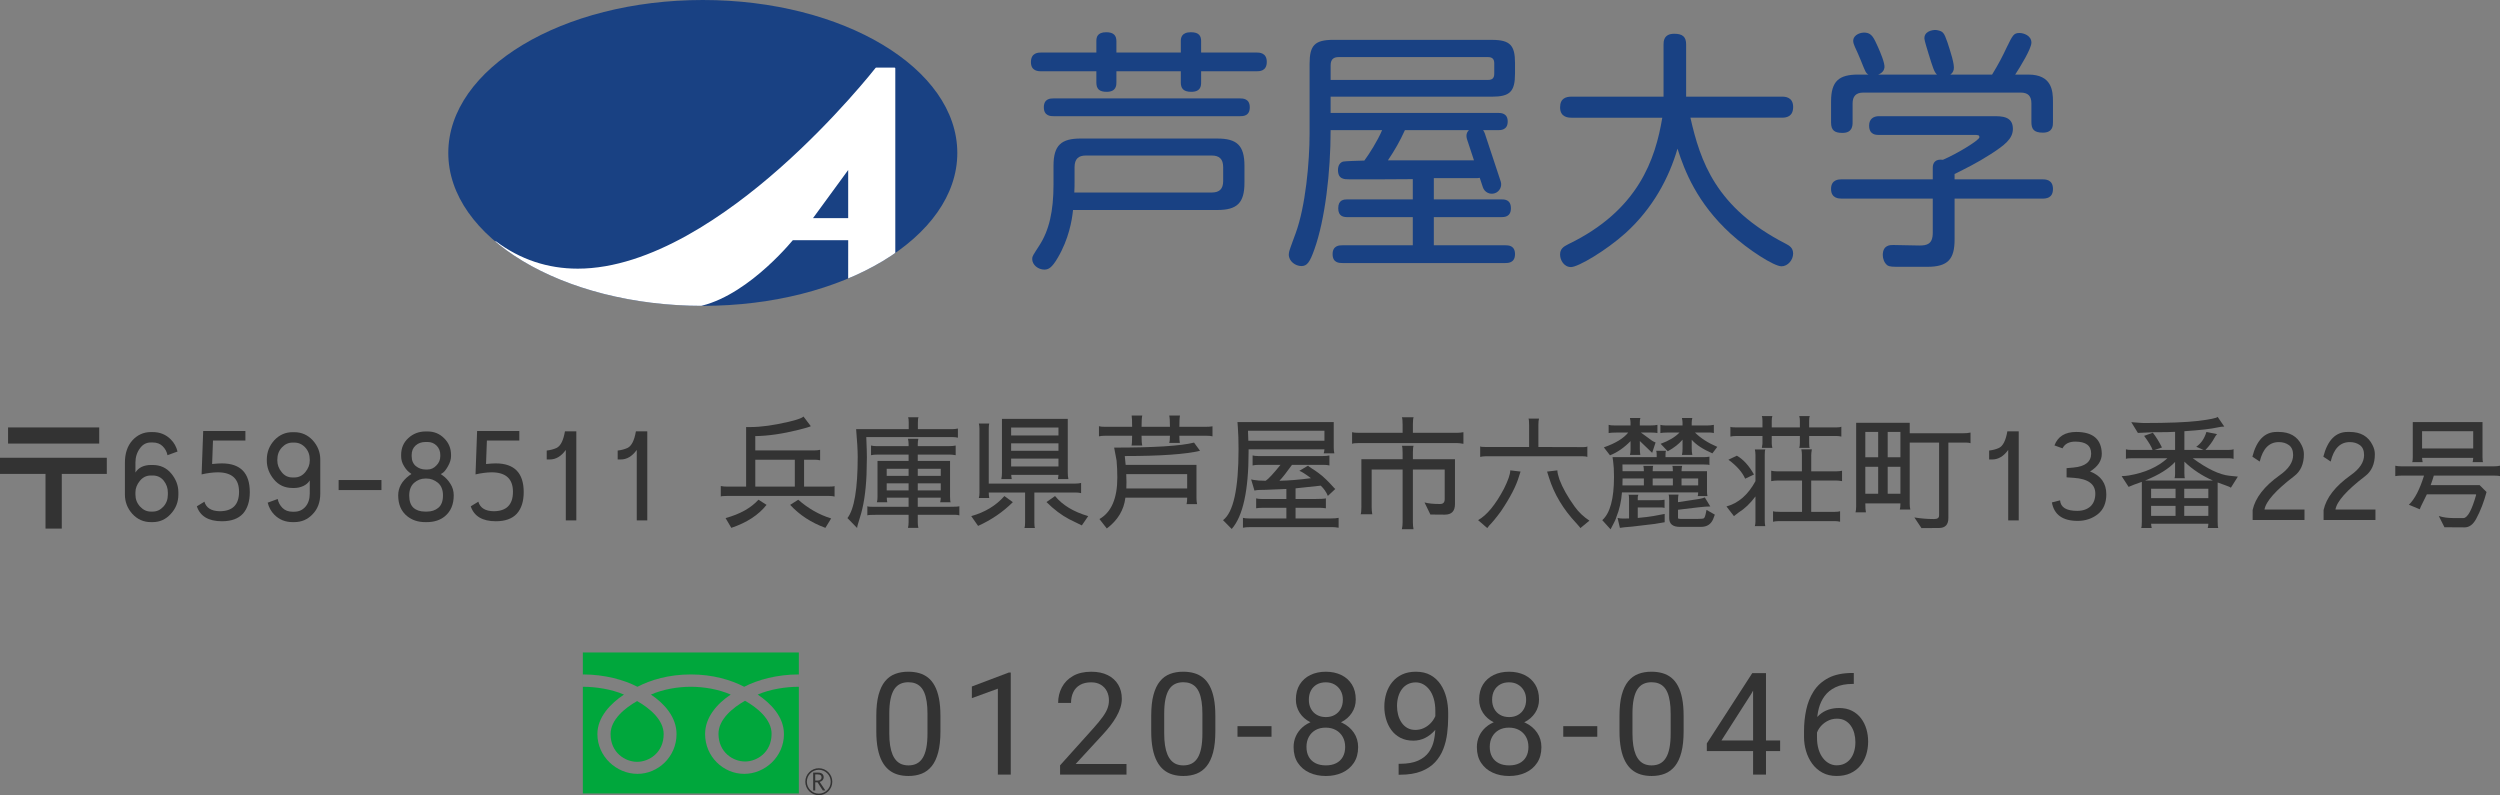 <?xml version="1.0" encoding="UTF-8"?>
<svg id="_レイヤー_2" data-name="レイヤー 2" xmlns="http://www.w3.org/2000/svg" xmlns:xlink="http://www.w3.org/1999/xlink" viewBox="0 0 245.215 78">
  <rect x="0" y="0" width="245.215" height="78" fill="#808080" stroke="none"/>
  <defs>
    <style>
      .cls-1 {
        fill: none;
      }

      .cls-2 {
        fill: #00a73c;
      }

      .cls-3 {
        fill: #194183;
      }

      .cls-4 {
        fill: #fff;
      }

      .cls-5 {
        fill: #333;
      }

      .cls-6 {
        clip-path: url(#clippath);
      }
    </style>
    <clipPath id="clippath">
      <path class="cls-1" d="M43.971,15.001c0,8.284,11.176,14.999,24.964,14.999s24.964-6.715,24.964-14.999S82.72,0,68.935,0s-24.964,6.716-24.964,15.001"/>
    </clipPath>
  </defs>
  <g id="txt">
    <g>
      <g>
        <path class="cls-3" d="M119.403,13.588h-13.406c-1.892,0-2.662.647-2.662,2.662v1.836c0,2.611-.422,4.502-1.393,5.995-.621.97-.697,1.045-.697,1.318,0,.597.597,1.045,1.194,1.045.423,0,.747-.199,1.318-1.169,1.07-1.815,1.393-3.656,1.492-4.677h14.153c1.916,0,2.662-.671,2.662-2.66v-1.687c0-2.015-.771-2.662-2.662-2.662M119.976,17.763c0,.771-.374,1.12-1.121,1.12h-13.481c.025-.523.025-.573.025-.946v-1.538c0-.82.397-1.144,1.095-1.144h12.361c.723,0,1.121.324,1.121,1.144v1.364Z"/>
        <path class="cls-3" d="M123.236,5.152h-5.423v-1.12c0-.472-.175-.871-.996-.871-.945,0-.995.573-.995.871v1.12h-6.318v-1.12c0-.547-.274-.871-.995-.871-.921,0-.971.548-.971.871v1.12h-5.398c-.273,0-1.02,0-1.02.944,0,.896.747.896,1.02.896h5.398v1.095c0,.648.299.92,1.02.92.946,0,.946-.671.946-.92v-1.095h6.318v1.095c0,.522.199.92,1.02.92.945,0,.971-.597.971-.92v-1.095h5.423c.297,0,1.018,0,1.018-.92,0-.92-.746-.92-1.018-.92"/>
        <path class="cls-3" d="M121.641,9.654h-18.309c-.274,0-.946,0-.946.871,0,.87.697.87.946.87h18.309c.273,0,.945,0,.945-.87,0-.871-.696-.871-.945-.871"/>
        <path class="cls-3" d="M175.883,10.5c0-.996-.796-1.02-1.095-1.02h-9.402v-5.124c0-.747-.348-1.045-1.169-1.045-1.046,0-1.046.771-1.046,1.045v5.124h-9.029c-.522,0-1.119.15-1.119,1.045,0,.995.821,1.02,1.119,1.02h8.905c-.672,4.03-2.313,9.079-9.228,12.411-.497.25-.797.473-.797,1.02,0,.522.373,1.22,1.07,1.22.696,0,3.407-1.592,5.348-3.333,2.661-2.413,4.253-5.373,5.099-8.283.696,2.188,1.915,5.323,5.199,8.332,1.764,1.617,4.277,3.209,4.999,3.209.623,0,1.143-.623,1.143-1.244,0-.548-.323-.771-.771-.995-6.815-3.507-8.333-8.059-9.302-12.337h8.979c.498,0,1.095-.15,1.095-1.044"/>
        <path class="cls-3" d="M146.34,3.908h-15.551c-1.84,0-2.337.547-2.337,2.338v6.84c0,2.835-.399,7.164-1.369,9.801-.099.274-.547,1.468-.621,1.741-.025.099-.05.249-.05.348,0,.648.645,1.121,1.243,1.121.548,0,.821-.373,1.269-1.642,1.043-2.909,1.591-7.561,1.591-11.69h5.05c-.423,1.02-1.294,2.387-1.741,2.984-.697.025-1.865.05-2.089.101-.25.073-.499.322-.499.82,0,.92.623.92,1.144.92.822,0,5.099.006,6.195-.019v1.985h-6.394c-.348,0-.92.025-.92.872,0,.82.547.869.92.869h6.394v2.762h-6.896c-.274,0-.97,0-.97.87,0,.871.672.871.97.871h15.977c.249,0,.945,0,.945-.871,0-.87-.671-.87-.945-.87h-7.019v-2.762h6.617c.273,0,.945,0,.945-.869,0-.872-.647-.872-.945-.872h-6.617v-2.082h4.159c.087,0,.213-.003.346-.031l.307.928c.16.483.68.745,1.163.586.482-.159.746-.68.585-1.163l-1.545-4.669c-.048-.145-.109-.262-.18-.358h1.467c.249,0,.945,0,.945-.846,0-.82-.646-.846-.945-.846h-16.425v-1.592h15.824c1.766,0,2.263-.498,2.263-2.263v-1.046c0-1.716-.472-2.263-2.263-2.263M137.804,12.763h6.283c-.239.216-.316.531-.181.935l.671,2.031h-8.423l-.016-.007c.672-.995,1.169-1.866,1.666-2.96M146.564,7.242c0,.398-.174.597-.597.597h-15.45v-1.442c0-.672.398-.797.797-.797h14.654c.423,0,.597.223.597.597v1.046Z"/>
        <path class="cls-3" d="M198.955,7.316h-1.294c.473-.721,1.592-2.537,1.592-3.134,0-.697-.771-.946-1.169-.946-.572,0-.671.224-1.244,1.393-.423.895-.772,1.593-1.443,2.686h-4.096c.156-.107.285-.264.335-.511.099-.488-.339-1.784-.619-2.651-.339-.958-.416-1.076-1.026-1.198-.268-.055-1.098.031-1.221.639-.047.22-.002.381.41,1.733.376,1.206.532,1.744.807,1.988h-5.765c.416-.149.585-.434.617-.69.053-.419-.39-1.455-.623-1.985-.428-.958-.628-1.358-1.195-1.433-.518-.067-1.179.2-1.244.718-.033.247.104.539.163.674.079.16.51,1.117.582,1.327.44,1.097.489,1.255.746,1.389h-1.006c-1.865,0-2.66.622-2.66,2.637v2.065c0,.771.348,1.02,1.118,1.02.969,0,.994-.697.994-1.044v-1.841c0-.697.324-1.069,1.046-1.069h15.448c.723,0,1.045.348,1.045,1.069v1.841c0,.671.249,1.019,1.119,1.019.995,0,.995-.696.995-1.019v-2.04c0-1.02-.099-2.637-2.412-2.637"/>
        <path class="cls-3" d="M200.321,17.589h-8.604v-.522c1.043-.522,2.136-1.045,3.53-1.939,1.343-.872,2.189-1.492,2.189-2.489,0-1.244-1.095-1.244-1.941-1.244h-11.19c-.596,0-.971.323-.971.921,0,.919.698.919.946.919h9.377c.323,0,.496,0,.496.225,0,.299-2.289,1.667-3.582,2.214-.721-.099-.995.274-.995.771v1.144h-8.932c-.298,0-1.044.025-1.044.945,0,.946.796.946,1.044.946h8.932v3.357c0,1.12-.573,1.244-1.32,1.244-.076,0-2.513-.05-2.562-.05-.299,0-1.02,0-1.02.995,0,.348.15.771.447.995.225.15.523.15,1.369.15h2.54c2.039,0,2.687-.747,2.687-2.686v-4.005h8.604c.349,0,1.046-.025,1.046-.946,0-.945-.771-.945-1.046-.945"/>
        <path class="cls-3" d="M93.899,15c0,8.285-11.178,15-24.964,15s-24.964-6.715-24.964-15S55.146,0,68.934,0s24.964,6.716,24.964,15"/>
        <g class="cls-6">
          <path class="cls-4" d="M89.462,29.415c.012-.01.02-.025.021-.041.006-.06-.053-.073-.074-.079-.479-.102-1.593-.461-1.593-1.595V6.698c0-.037-.029-.066-.065-.066h-1.814c-.021,0-.04.01-.053.025-.039.05-3.902,4.984-9.412,9.852-5.081,4.491-12.642,9.843-19.806,9.843-2.943,0-5.639-.899-8.01-2.676-.024-.018-.057-.017-.082.001-.023.019-.031.051-.018.079.029.066.731,1.642,3.373,3.238,2.427,1.467,7.024,3.218,15.139,3.218,4.85,0,9.698-5.461,10.698-6.652h5.431c-.002.638-.003,2.255-.003,3.695,0,1.763-2.669,2.022-2.695,2.024-.035.003-.062.033-.062.067v.534c0,.037.03.067.067.067h8.912c.018,0,.036-.008.048-.022.013-.014.019-.033.017-.051-.02-.179-.03-.397-.02-.458M83.195,16.675v4.723h-3.452l3.452-4.723Z"/>
        </g>
      </g>
      <g>
        <g>
          <path class="cls-5" d="M10.476,44.9v1.584h-4.416v5.364h-1.596v-5.364H0v-1.584h10.476ZM9.731,43.508H.792v-1.584h8.94v1.584Z"/>
          <path class="cls-5" d="M14.977,42.38c.703,0,1.296.24,1.775.72.328.328.548.724.66,1.188l-.984.36c-.064-.336-.22-.628-.468-.876s-.576-.372-.983-.372h-.181c-.448,0-.808.196-1.08.588-.288.392-.432.856-.432,1.392v.972c.136-.232.336-.416.6-.552.273-.128.576-.192.912-.192h.181c.752,0,1.359.28,1.823.84s.696,1.176.696,1.848v.216c0,.728-.248,1.36-.744,1.896-.488.536-1.08.804-1.775.804h-.181c-.712,0-1.315-.268-1.812-.804-.488-.544-.732-1.176-.732-1.896v-3.132c0-.912.244-1.64.732-2.184.496-.544,1.1-.816,1.812-.816h.181ZM14.977,50.18c.399,0,.748-.16,1.044-.48.296-.32.443-.716.443-1.188v-.216c0-.424-.136-.808-.407-1.152-.273-.336-.633-.504-1.08-.504h-.181c-.432,0-.792.176-1.08.528s-.432.728-.432,1.128v.216c0,.456.152.848.456,1.176s.656.492,1.056.492h.181Z"/>
          <path class="cls-5" d="M21.539,50.144c1.272,0,1.908-.636,1.908-1.908s-.7-1.908-2.1-1.908c-.488.008-1.013.076-1.572.204l.156-4.26h4.14v.936h-3.18l-.084,2.304c.399-.04.716-.06.947-.06,1.832,0,2.748.94,2.748,2.82,0,.904-.224,1.608-.672,2.112-.456.496-1.144.744-2.063.744-1.312,0-2.133-.488-2.46-1.464l.743-.456c.177.608.673.92,1.488.936Z"/>
          <path class="cls-5" d="M28.691,51.212c-.704,0-1.296-.24-1.776-.72-.32-.32-.54-.716-.66-1.188l.984-.36c.064.336.22.628.468.876s.576.372.984.372h.18c.44,0,.804-.164,1.092-.492.28-.328.42-.756.42-1.284v-1.296c-.136.232-.348.416-.636.552-.288.128-.58.192-.876.192h-.18c-.752,0-1.36-.28-1.824-.84s-.696-1.176-.696-1.848v-.096c0-.728.248-1.364.744-1.908.496-.52,1.088-.78,1.776-.78h.18c.704,0,1.304.264,1.8.792.496.544.744,1.176.744,1.896v3.336c0,.832-.248,1.504-.744,2.016-.488.52-1.088.78-1.8.78h-.18ZM28.691,43.412c-.4,0-.748.16-1.044.48-.296.32-.444.716-.444,1.188v.096c0,.408.14.784.42,1.128.273.352.628.528,1.068.528h.18c.432,0,.792-.176,1.08-.528s.432-.728.432-1.128v-.096c0-.472-.147-.868-.443-1.188-.296-.32-.652-.48-1.068-.48h-.18Z"/>
          <path class="cls-5" d="M37.415,48.068h-4.2v-.984h4.2v.984Z"/>
          <path class="cls-5" d="M41.698,51.212c-.688,0-1.272-.192-1.752-.576-.592-.472-.888-1.156-.888-2.052,0-.752.359-1.4,1.08-1.944.064-.048.136-.096.216-.144l-.048-.048c-.265-.168-.488-.408-.672-.72-.192-.304-.288-.632-.288-.984v-.12c0-.672.235-1.224.708-1.656.472-.432,1.036-.648,1.691-.648h.192c.647,0,1.191.224,1.632.672.448.44.672.984.672,1.632v.12c0,.312-.103.648-.311,1.008-.208.368-.408.6-.601.696l-.096.048.192.144c.288.2.54.472.756.816.216.336.324.712.324,1.128,0,.888-.288,1.572-.864,2.052-.464.384-1.057.576-1.776.576h-.168ZM41.698,46.94c-.392,0-.752.14-1.08.42-.319.288-.479.704-.479,1.248s.14.944.42,1.2c.279.248.66.372,1.14.372h.168c.456,0,.832-.124,1.128-.372.305-.256.456-.66.456-1.212,0-.552-.168-.968-.504-1.248-.344-.272-.704-.408-1.08-.408h-.168ZM41.746,43.352c-.399,0-.728.116-.983.348-.257.232-.384.54-.384.924v.12c0,.416.136.74.407.972.28.224.601.336.96.336h.192c.336,0,.628-.136.876-.408.248-.248.372-.548.372-.9v-.12c0-.368-.12-.672-.36-.912-.24-.24-.536-.36-.888-.36h-.192Z"/>
          <path class="cls-5" d="M48.406,50.144c1.272,0,1.908-.636,1.908-1.908s-.7-1.908-2.1-1.908c-.488.008-1.013.076-1.572.204l.156-4.26h4.14v.936h-3.18l-.084,2.304c.399-.04.716-.06.947-.06,1.832,0,2.748.94,2.748,2.82,0,.904-.224,1.608-.672,2.112-.456.496-1.144.744-2.063.744-1.312,0-2.133-.488-2.46-1.464l.743-.456c.177.608.673.92,1.488.936Z"/>
          <path class="cls-5" d="M55.497,44.132c-.448.624-.972.936-1.571.936h-.301v-.876c.352-.04.673-.124.96-.252.4-.192.677-.736.828-1.632h1.116v8.736h-1.032v-6.912Z"/>
          <path class="cls-5" d="M62.457,44.132c-.448.624-.972.936-1.571.936h-.301v-.876c.352-.04.673-.124.96-.252.4-.192.677-.736.828-1.632h1.116v8.736h-1.032v-6.912Z"/>
          <path class="cls-5" d="M81.236,47.732c.376,0,.584-.02.624-.06v1.032c-.128-.04-.324-.06-.588-.06h-9.889c-.416,0-.644.02-.684.06v-1.032c.176.04.408.06.696.06h1.788v-5.844h.443c1.024,0,2.269-.172,3.732-.516.816-.192,1.3-.364,1.452-.516l.72.948c-.112.065-.516.184-1.212.36-1.576.392-2.988.596-4.236.612v1.404h5.784c.2,0,.392-.019.576-.06v1.032c-.16-.04-.348-.06-.565-.06h-1.008v2.64h2.364ZM71.168,50.816c1.408-.384,2.484-.984,3.228-1.8l.792.504c-.784.992-1.937,1.744-3.456,2.256l-.565-.96ZM77.96,45.092h-3.876v2.64h3.876v-2.64ZM80.96,51.776c-1.392-.512-2.544-1.264-3.456-2.256l.792-.504c.984.864,2.061,1.476,3.228,1.836l-.565.924Z"/>
          <path class="cls-5" d="M83.121,50.816c.672-.864,1.008-2.872,1.008-6.024,0-.608-.053-1.508-.156-2.7h5.16v-.672c0-.24-.021-.404-.06-.492h1.02c-.04.08-.06.244-.06.492v.672h3.385c.191,0,.372-.02.54-.06v.9c-.152-.04-.332-.06-.54-.06h-8.448c.04.968.06,1.628.06,1.98s-.012.924-.036,1.716c-.071,1.696-.292,3.108-.659,4.236-.177.552-.265.88-.265.984l-.947-.972ZM92.948,49.712c.729,0,1.112-.02,1.152-.06v.9c-.12-.04-.269-.06-.444-.06h-3.636v.756c0,.192.019.368.06.528h-1.02c.04-.168.06-.352.06-.552v-.732h-2.916c-.713,0-1.089.02-1.129.06v-.9c.04.04.225.06.553.06h3.492v-.9h-2.137c0,.184.017.336.048.456h-1.02c.04-.136.06-.304.06-.504v-3.552h3.049v-.624h-3.013c-.272,0-.496.02-.672.06v-.948c.16.04.348.06.565.06h3.12v-.192c0-.184-.021-.36-.06-.528h1.02c-.041.152-.06.328-.06.528v.192h3.024c.288,0,.519-.02.695-.06v.948c-.231-.04-.428-.06-.588-.06h-3.132v.624h3.168v3.528c0,.272.021.448.06.528h-1.032c.04-.16.06-.311.06-.456h-2.256v.9h2.928ZM86.973,46.676h2.148v-.696h-2.148v.696ZM86.973,47.408v.696h2.148v-.696h-2.148ZM90.02,45.98v.696h2.256v-.696h-2.256ZM90.02,47.408v.696h2.256v-.696h-2.256Z"/>
          <path class="cls-5" d="M95.265,50.624c1.345-.376,2.429-1.032,3.252-1.968l.828.6c-.976.968-2.111,1.744-3.408,2.328l-.672-.96ZM96.981,47.432h8.508c.199,0,.384-.019.552-.06v.996c-.168-.04-.352-.06-.552-.06h-4.032v2.952c0,.272.019.448.06.528h-1.031c.04-.104.06-.28.06-.528v-2.952h-3.563c0,.168.016.348.048.54h-1.02c.04-.144.06-.32.06-.528v-6.252c0-.192-.021-.368-.06-.528h1.02c-.032.128-.048.292-.048.492v5.4ZM99.189,46.58c.008.144.023.28.048.408h-1.02c.04-.168.06-.376.06-.624v-5.28h6.456v5.28c0,.224.019.432.06.624h-1.02l.048-.408h-4.632ZM99.177,42.716h4.644v-.78h-4.644v.78ZM99.177,43.484v.732h4.644v-.732h-4.644ZM103.821,45.752v-.768h-4.644v.768h4.644ZM104.865,50.924c-.769-.408-1.509-.968-2.221-1.68l.841-.588c.728.888,1.812,1.544,3.252,1.968l-.624.912-1.248-.612Z"/>
          <path class="cls-5" d="M118.269,41.864c.272,0,.492-.016.66-.048v.984c-.12-.04-.336-.06-.648-.06h-2.603c0,.296.016.532.048.708h-1.044c.048-.12.071-.356.071-.708h-2.783c0,.464.023.784.071.96h-1.056c.04-.104.06-.424.06-.96h-2.64c-.24,0-.444.02-.612.06v-.996c.12.04.309.06.565.06h2.688c0-.56-.016-.928-.048-1.104h1.044c-.048.152-.071.52-.071,1.104h2.783c0-.56-.023-.928-.071-1.104h1.056c-.04.168-.06.536-.06,1.104h2.592ZM116.385,49.448c.039-.152.06-.364.06-.636h-6.06c-.144,1.216-.753,2.224-1.824,3.024l-.72-.924c1.167-.672,1.752-2.024,1.752-4.056,0-.584-.024-1.144-.072-1.68l-.24-1.272c3.937,0,6.548-.164,7.836-.492l.588.804c-1.44.344-3.899.516-7.38.516l.084.864h6.948v3.264c0,.216.019.412.06.588h-1.031ZM116.444,47.912v-1.404h-5.976c.016.272.023.524.023.756,0,.24-.004.456-.012.648h5.964Z"/>
          <path class="cls-5" d="M122.469,44.072v.24c0,3.8-.552,6.324-1.656,7.572l-.852-.864c1.016-.752,1.523-3.072,1.523-6.96,0-.84-.023-1.572-.071-2.196l-.036-.468h9.443v2.52c0,.2.021.384.06.552h-1.044c.04-.128.064-.26.072-.396h-7.44ZM127.077,47.9v1.044h1.907c.536,0,.893-.02,1.068-.06v.972c-.224-.032-.416-.048-.576-.048h-2.399v1.044h3.491c.312,0,.557-.02.732-.06v.972c-.225-.04-.416-.06-.576-.06h-8.136c-.273,0-.496.02-.672.06v-.972c.144.04.336.06.576.06h3.684v-1.044h-2.353c-.239,0-.443.016-.611.048v-.972c.144.04.336.06.576.06h2.388v-.984l-2.016.084c-.192.008-.389.012-.589.012-.191,0-.367.02-.527.06l-.324-1.092.228.048c.312.056.712.084,1.2.084.256-.16.74-.68,1.452-1.56h-2.136c-.248,0-.448.02-.601.06v-.984c.152.04.341.06.565.06h6.311c.257,0,.477-.02.66-.06v.984c-.136-.04-.328-.06-.576-.06h-3.096c-.544.76-.956,1.28-1.235,1.56.903-.016,1.935-.1,3.096-.252-.576-.432-.956-.672-1.141-.72l.864-.516c.008.04.124.132.349.276.224.136.447.288.672.456.224.16.464.364.72.612.256.248.468.468.636.66s.265.288.288.288l-.731.684c-.152-.376-.385-.712-.696-1.008l-2.472.264ZM122.409,42.248c.016.328.027.656.035.984h7.465v-.984h-7.5Z"/>
          <path class="cls-5" d="M138.657,40.928c-.048.096-.072.34-.072.732v.792h4.32c.224,0,.435-.019.636-.06v1.14c-.264-.048-.476-.072-.636-.072h-9.648c-.328,0-.54.024-.636.072v-1.14c.12.041.332.06.636.06h4.32v-.804c0-.376-.024-.616-.072-.72h1.152ZM140.301,50.468l-.576-1.188c.36.104.868.156,1.524.156.304,0,.456-.156.456-.468v-2.916h-3.12v5.184c0,.248.019.472.06.672h-1.141c.048-.208.072-.428.072-.66v-5.196h-3.036v3.672c0,.256.019.496.06.72h-1.14c.048-.096.072-.34.072-.732v-4.668h4.044v-.648c0-.352-.024-.576-.072-.672h1.152c-.048.096-.072.32-.072.672v.648h4.128v4.404c0,.688-.332,1.032-.996,1.032h-.012l-1.404-.012Z"/>
          <path class="cls-5" d="M149.144,46.256c-.024.056-.072.204-.144.444-.272.944-.863,2.092-1.775,3.444-.456.624-.845,1.096-1.164,1.415l-.18.24-.9-.78c.856-.48,1.7-1.504,2.532-3.072.416-.832.624-1.436.624-1.812l1.008.12ZM150.897,43.844c2.752.008,4.228.012,4.428.012s.324-.024.372-.072v1.032c-.096-.04-.24-.06-.432-.06h-9.576c-.16,0-.328.02-.504.06v-1.032c.04.04.216.06.528.06h4.271v-2.184c0-.32-.019-.52-.06-.6h1.031c-.04.152-.06.352-.06.6v2.184ZM152.757,46.136c0,.2.067.5.203.9.312.824.812,1.712,1.5,2.664.385.536.864.992,1.44,1.368l-.888.732c0-.032-.141-.2-.42-.504-1.265-1.352-2.148-2.828-2.652-4.428l-.192-.612,1.009-.12Z"/>
          <path class="cls-5" d="M159.152,46.22h2.089c0-.224-.017-.4-.049-.528h.973c-.04.04-.06.216-.06.528h1.98c0-.312-.021-.488-.06-.528h.973c-.04.144-.06.32-.06.528h2.496v2.04c0,.136.016.268.048.396h-.96c.032-.096.048-.216.048-.36h-7.476c-.065.88-.252,1.7-.565,2.46v.024c-.048.144-.119.308-.216.492l-.336.648-.815-.9c.768-.68,1.151-2.1,1.151-4.26,0-.608-.028-1.108-.084-1.5l-.06-.42h4.332v-.228c0-.184-.017-.316-.048-.396h.96c-.032.056-.048.184-.048.384v.24h3.768c.2,0,.38-.016.54-.048v.828c-.04-.04-.225-.06-.552-.06h-7.981l.012.66ZM162.057,44.42l-1.212-1.164v.768c0,.216.016.416.048.6h-1.02c.04-.144.06-.312.06-.504v-.852c-.632.648-1.304,1.112-2.016,1.392l-.601-.78c1.145-.4,1.94-.884,2.389-1.452h-1.128c-.352,0-.616.016-.792.048v-.804c.119.04.311.06.575.06h1.572v-.288c0-.112-.019-.26-.06-.444h1.031c-.04.08-.06.228-.06.444v.288h1.068c.272,0,.491-.02.66-.06v.804c-.152-.032-.352-.048-.601-.048h-1.02l1.067.78c.104.072.229.136.372.192l-.336,1.02ZM160.641,49.772v1.032c.689-.064,1.208-.128,1.56-.192l1.08-.204v.816l-.996.168c-.217.032-.96.12-2.232.264-.552.04-.94.08-1.164.12l-.228-.972h.012c.16.04.34.06.54.06s.392-.004.576-.012v-1.932c0-.224-.021-.356-.06-.396h.973c-.04.112-.06.196-.06.252v.288h2.004c.232,0,.44-.016.624-.048v.804c-.088-.032-.212-.048-.372-.048h-2.256ZM159.152,46.928c0,.08-.004.308-.012.684h2.101v-.684h-2.089ZM162.105,46.928v.684h1.98v-.684h-1.98ZM162.86,41.672c.144.04.312.06.505.06h1.668v-.288c0-.12-.021-.268-.06-.444h1.02c-.04.168-.06.316-.06.444v.288h1.536c.208,0,.42-.02.636-.06v.804c-.144-.032-.264-.048-.359-.048h-1.488c.552.552,1.28,1.02,2.184,1.404l-.479.636c-.912-.392-1.588-.836-2.028-1.332v.864c0,.232.021.44.06.624h-1.02c.04-.168.06-.376.06-.624v-.876c-.336.408-.82.788-1.452,1.14l-.696-.732c.808-.296,1.424-.664,1.848-1.104h-1.235c-.265,0-.477.016-.637.048v-.804ZM164.769,51.68c-.695,0-1.044-.288-1.044-.864v-1.764c0-.28-.019-.46-.06-.54h.972c-.032.144-.048.316-.048.516v.228l2.052-.312c.24-.04.433-.092.576-.156l.54.888c-.296,0-.68.028-1.152.084l-2.016.24v.852c.096.032.196.048.3.048h1.572c.399,0,.624-.024.672-.072.048-.048.084-.112.108-.192.031-.072.079-.28.144-.624l.816.468-.168.444c-.217.504-.612.756-1.188.756h-2.076ZM164.936,47.612h1.632v-.684h-1.632v.684Z"/>
          <path class="cls-5" d="M173.157,44.084c-.04.08-.06.244-.06.492v6.504c0,.184.017.36.049.528h-1.02c.04-.144.06-.296.06-.456v-2.46c-.513.688-1.06,1.212-1.645,1.572-.088.056-.244.176-.468.36l-.732-.948c1.177-.32,2.124-1.148,2.845-2.484v-2.58c0-.184-.021-.36-.06-.528h1.032ZM170.361,44.696c.632.36,1.191.976,1.68,1.848l-.864.408c-.288-.648-.836-1.268-1.644-1.86l.828-.396ZM177.513,40.808c-.04.08-.06.232-.06.456v.66h2.64c.248,0,.42-.024.517-.072v.972c-.16-.04-.32-.06-.48-.06h-2.676v.684c0,.28.019.44.06.48h-1.031c.04-.096.06-.272.06-.528v-.636h-2.76v.708c0,.152.019.304.06.456h-1.031l.06-.384v-.78h-2.556c-.257,0-.452.02-.588.06v-.96c.039.04.235.06.588.06h2.556v-.636c0-.24-.021-.4-.06-.48h1.031c-.04.128-.06.28-.06.456v.66h2.76v-.66c0-.16-.019-.312-.06-.456h1.031ZM176.745,44.66c0-.224-.021-.42-.06-.588h1.031c-.04.24-.06.44-.06.6v1.56h2.412c.231,0,.435-.02.611-.06v1.02c-.231-.04-.428-.06-.588-.06h-2.436v3.072h2.328c.216,0,.384-.019.504-.06v1.032c-.176-.04-.328-.06-.456-.06h-5.58c-.192,0-.372.02-.54.06v-1.032c.08.04.304.06.672.06h2.172v-3.072h-2.352c-.256,0-.477.02-.66.06h-.012v-1.02h.012c.16.04.352.06.576.06h2.424v-1.572Z"/>
          <path class="cls-5" d="M192.44,42.5c.376,0,.656-.024.84-.072v1.044c-.112-.04-.252-.06-.42-.06h-1.752v7.404c0,.64-.3.964-.899.972l-1.74.012-.696-1.044c.648.104,1.292.156,1.932.156.328,0,.492-.116.492-.348v-7.152h-2.88v6.012c0,.2.019.384.06.552h-1.032c.04-.136.06-.336.06-.6h-3.443c0,.408.019.7.06.876h-1.02c.039-.152.06-.344.06-.576v-8.208h5.256v1.032h5.124ZM182.961,44.852h1.26v-2.484h-1.26v2.484ZM182.961,48.428h1.26v-2.64h-1.26v2.64ZM185.156,42.368v2.484h1.248v-2.484h-1.248ZM186.404,48.428v-2.64h-1.248v2.64h1.248Z"/>
          <path class="cls-5" d="M196.977,44.132c-.448.624-.972.936-1.571.936h-.301v-.876c.352-.04.673-.124.96-.252.4-.192.677-.736.828-1.632h1.116v8.736h-1.032v-6.912Z"/>
          <path class="cls-5" d="M205.112,44.48c0-.776-.52-1.164-1.56-1.164-.608,0-1.024.22-1.248.66l-.792-.288c.336-.88,1.048-1.32,2.136-1.32,1.641,0,2.477.712,2.509,2.136,0,.688-.385,1.268-1.152,1.74,1.063.408,1.596,1.156,1.596,2.244,0,.84-.272,1.484-.815,1.932-.568.448-1.232.672-1.992.672-1.473,0-2.316-.604-2.532-1.812l.804-.204c.049.689.608,1.032,1.681,1.032.552,0,.991-.152,1.319-.456.305-.304.456-.716.456-1.236,0-.936-.708-1.452-2.124-1.548l-.695-.048v-.9l.672-.06c1.159-.104,1.74-.564,1.74-1.38Z"/>
          <path class="cls-5" d="M211.136,44.132c-.103-.312-.38-.772-.828-1.38l.864-.312v.012c.311.4.607.88.888,1.44l-.731.24h2.016v-1.776c-.456.024-.94.036-1.452.036h-.588l-1.607.072-.648-1.056c.664.056,1.068.084,1.212.084,2.384,0,4.16-.068,5.328-.204,1.168-.144,1.812-.276,1.932-.396l.648.948c-.185,0-.4.028-.648.084-.624.144-1.712.268-3.264.372v1.836h1.872l-.708-.312c.472-.32.804-.804.996-1.452l1.044.216c-.096.096-.176.208-.24.336-.224.424-.524.828-.9,1.212h2.28c.224,0,.384-.024.48-.072v.948c-.144-.04-.288-.06-.433-.06h-3.575c1.424,1.04,2.619,1.612,3.588,1.716l.84.085-.685,1.092c-.056-.056-.224-.132-.504-.228-.288-.096-.552-.192-.792-.288v3.852c0,.328.021.532.06.612h-1.032c.04-.176.06-.316.06-.42h-5.615c.008.176.027.316.06.42h-1.032c.04-.096.06-.3.06-.612v-3.912l-.744.264-.552.228-.685-1.056c.265-.008.492-.028.685-.06,1.584-.264,2.852-.828,3.804-1.692h-3.528c-.28,0-.46.02-.54.06v-.936c.12.04.3.06.54.06h2.076ZM217.052,47.132c-1.048-.456-1.98-1.072-2.796-1.848v1.104c0,.304.019.476.06.516h-1.02c.032-.112.048-.248.048-.408v-1.188c-.616.672-1.596,1.28-2.94,1.824h6.648ZM213.392,47.936h-2.399v.924h2.399v-.924ZM210.992,49.616v.984h2.399v-.984h-2.399ZM216.607,48.86v-.924h-2.363v.924h2.363ZM214.244,50.6h2.363v-.984h-2.363v.984Z"/>
          <path class="cls-5" d="M223.52,43.364c-.944,0-1.568.636-1.872,1.908l-.721-.48c.416-1.616,1.208-2.424,2.376-2.424h.217c1.063,0,1.808.428,2.231,1.284.152.296.229.596.229.9,0,.952-.316,1.668-.948,2.148-1.809,1.384-2.78,2.476-2.916,3.276h3.924v1.032h-5.088v-.984c.264-1.2,1.147-2.336,2.652-3.408.88-.616,1.319-1.276,1.319-1.98,0-.448-.136-.772-.407-.972-.273-.2-.605-.3-.996-.3Z"/>
          <path class="cls-5" d="M230.48,43.364c-.944,0-1.568.636-1.872,1.908l-.721-.48c.416-1.616,1.208-2.424,2.376-2.424h.217c1.063,0,1.808.428,2.231,1.284.152.296.229.596.229.9,0,.952-.316,1.668-.948,2.148-1.809,1.384-2.78,2.476-2.916,3.276h3.924v1.032h-5.088v-.984c.264-1.2,1.147-2.336,2.652-3.408.88-.616,1.319-1.276,1.319-1.98,0-.448-.136-.772-.407-.972-.273-.2-.605-.3-.996-.3Z"/>
          <path class="cls-5" d="M239.215,50.612c.4.136.893.204,1.477.204h.96c.399-.048.808-.808,1.224-2.28l-.036-.048h-4.8c-.12.256-.252.524-.396.804-.144.28-.244.5-.301.66l-1.067-.444c.567-.536,1.063-1.488,1.487-2.856h-2.243c-.209,0-.4.016-.576.048v-1.02c.16.04.352.06.576.06h9.119c.208,0,.4-.02.576-.06v1.02c-.112-.032-.296-.048-.552-.048h-5.94c-.096.328-.199.64-.311.936h4.811l.673.672c-.257.968-.593,1.84-1.009,2.616-.304.568-.684.852-1.14.852l-1.98-.012-.553-1.104ZM237.571,44.912c.008.144.027.284.06.42h-1.032c.04-.056.06-.22.06-.492v-3.444h6.84v3.444c0,.288.019.452.06.492h-1.032c.031-.12.052-.26.06-.42h-5.016ZM242.587,43.988v-1.692h-5.016v1.692h5.016Z"/>
        </g>
        <g>
          <g>
            <path class="cls-5" d="M92.244,70.207v1.518c0,.816-.073,1.504-.219,2.064s-.355,1.012-.629,1.353-.603.589-.987.742c-.386.153-.819.229-1.303.229-.383,0-.736-.048-1.06-.144s-.614-.249-.872-.461c-.257-.212-.477-.489-.659-.831s-.321-.756-.417-1.244-.144-1.057-.144-1.709v-1.518c0-.816.074-1.5.222-2.051.148-.551.359-.995.633-1.33s.603-.575.988-.721c.385-.146.816-.219,1.295-.219.388,0,.744.047,1.07.14.325.093.616.242.871.444s.473.472.652.807c.181.335.318.744.414,1.227s.144,1.05.144,1.702ZM90.973,71.93v-1.935c0-.447-.026-.84-.079-1.179-.052-.339-.128-.63-.229-.872s-.227-.438-.379-.588c-.153-.15-.328-.261-.527-.332-.197-.071-.42-.106-.666-.106-.301,0-.567.056-.8.168s-.427.288-.585.53c-.156.242-.276.558-.358.95s-.123.868-.123,1.429v1.935c0,.447.026.841.079,1.183.052.342.131.637.235.885s.232.452.383.612.325.277.522.352c.199.075.419.113.66.113.31,0,.581-.059.814-.178s.427-.304.585-.557c.156-.253.274-.579.352-.978s.116-.876.116-1.432Z"/>
            <path class="cls-5" d="M99.141,65.969v10.008h-1.265v-8.429l-2.55.93v-1.142l3.616-1.367h.198Z"/>
            <path class="cls-5" d="M110.494,74.938v1.039h-6.515v-.909l3.261-3.63c.401-.447.712-.826.933-1.138.222-.312.377-.592.465-.841.09-.248.134-.502.134-.762,0-.328-.067-.625-.202-.892-.134-.267-.331-.479-.591-.639s-.574-.239-.943-.239c-.442,0-.81.085-1.105.256-.293.171-.514.409-.659.714s-.219.656-.219,1.053h-1.265c0-.56.123-1.073.369-1.538s.61-.835,1.094-1.111,1.078-.414,1.784-.414c.629,0,1.167.11,1.613.332s.79.531,1.028.93c.24.399.359.865.359,1.398,0,.291-.049.587-.146.885-.099.298-.232.596-.404.892-.17.296-.369.588-.594.875-.227.287-.467.57-.722.848l-2.666,2.892h4.99Z"/>
            <path class="cls-5" d="M119.209,70.207v1.518c0,.816-.073,1.504-.219,2.064s-.355,1.012-.629,1.353-.603.589-.987.742c-.386.153-.819.229-1.303.229-.383,0-.736-.048-1.06-.144s-.614-.249-.872-.461c-.257-.212-.477-.489-.659-.831s-.321-.756-.417-1.244-.144-1.057-.144-1.709v-1.518c0-.816.074-1.5.222-2.051.148-.551.359-.995.633-1.33s.603-.575.988-.721c.385-.146.816-.219,1.295-.219.388,0,.744.047,1.07.14.325.093.616.242.871.444s.473.472.652.807c.181.335.318.744.414,1.227s.144,1.05.144,1.702ZM117.938,71.93v-1.935c0-.447-.026-.84-.079-1.179-.052-.339-.128-.63-.229-.872s-.227-.438-.379-.588c-.153-.15-.328-.261-.527-.332-.197-.071-.42-.106-.666-.106-.301,0-.567.056-.8.168s-.427.288-.585.53c-.156.242-.276.558-.358.95s-.123.868-.123,1.429v1.935c0,.447.026.841.079,1.183.052.342.131.637.235.885s.232.452.383.612.325.277.522.352c.199.075.419.113.66.113.31,0,.581-.059.814-.178s.427-.304.585-.557c.156-.253.274-.579.352-.978s.116-.876.116-1.432Z"/>
            <path class="cls-5" d="M124.718,71.226v1.039h-3.336v-1.039h3.336Z"/>
            <path class="cls-5" d="M133.213,73.284c0,.606-.14,1.12-.421,1.542-.279.421-.658.742-1.135.96-.476.219-1.013.328-1.609.328s-1.135-.109-1.613-.328-.856-.539-1.135-.96-.417-.935-.417-1.542c0-.397.076-.76.23-1.09.152-.331.369-.619.648-.865.281-.246.613-.436.998-.571.386-.134.81-.202,1.275-.202.61,0,1.155.117,1.634.352s.856.557,1.132.967c.275.41.413.879.413,1.408ZM132.981,68.615c0,.483-.128.918-.383,1.306s-.604.693-1.046.916-.943.335-1.504.335c-.569,0-1.076-.112-1.522-.335-.443-.223-.791-.529-1.042-.916s-.376-.823-.376-1.306c0-.579.127-1.071.379-1.477.254-.406.601-.715,1.043-.93s.945-.321,1.511-.321c.569,0,1.075.107,1.518.321s.79.524,1.042.93c.254.406.38.898.38,1.477ZM131.941,73.256c0-.369-.08-.696-.239-.981s-.383-.507-.67-.666-.62-.239-.998-.239c-.388,0-.721.08-1.002.239-.279.16-.497.382-.652.666s-.232.612-.232.981c0,.383.076.71.229.981.153.271.372.478.656.622.285.144.624.215,1.016.215s.73-.072,1.012-.215.5-.351.652-.622c.153-.271.23-.598.23-.981ZM131.716,68.635c0-.333-.07-.626-.212-.882s-.337-.457-.588-.605-.542-.222-.875-.222-.623.069-.872.208c-.248.139-.441.336-.58.591-.14.255-.209.558-.209.909,0,.342.069.64.209.895.139.255.333.454.584.595s.542.212.875.212.623-.071.871-.212c.249-.141.443-.339.585-.595s.212-.554.212-.895Z"/>
            <path class="cls-5" d="M137.184,74.917h.13c.73,0,1.321-.102,1.777-.308s.807-.481,1.053-.827.415-.737.506-1.172.137-.883.137-1.343v-1.524c0-.451-.051-.852-.154-1.203-.102-.351-.243-.645-.424-.882-.18-.237-.384-.417-.611-.54s-.47-.185-.725-.185c-.292,0-.553.058-.783.174-.23.116-.424.279-.58.489-.158.209-.277.456-.359.738s-.123.59-.123.923c0,.296.036.584.109.861s.185.529.335.752.339.4.564.53c.227.13.491.195.797.195.282,0,.548-.056.797-.168.248-.112.469-.264.662-.458.194-.194.35-.414.465-.66.117-.246.184-.503.202-.772h.602c0,.378-.074.751-.222,1.118-.148.367-.354.701-.619,1.002s-.574.541-.93.721-.743.27-1.162.27c-.492,0-.918-.096-1.278-.287s-.655-.447-.886-.766c-.23-.319-.4-.676-.512-1.07-.112-.394-.168-.794-.168-1.2,0-.474.066-.918.198-1.333s.328-.78.588-1.097.582-.564.968-.742c.385-.178.83-.267,1.336-.267.569,0,1.055.114,1.456.342s.728.533.981.916c.252.383.439.814.557,1.292s.178.971.178,1.477v.458c0,.515-.033,1.038-.1,1.569-.065.531-.191,1.038-.375,1.521-.185.483-.453.915-.804,1.295s-.808.681-1.37.902c-.564.221-1.257.332-2.082.332h-.13v-1.073Z"/>
            <path class="cls-5" d="M151.19,73.284c0,.606-.14,1.12-.421,1.542-.279.421-.658.742-1.135.96-.476.219-1.013.328-1.609.328s-1.135-.109-1.613-.328-.856-.539-1.135-.96-.417-.935-.417-1.542c0-.397.076-.76.23-1.09.152-.331.369-.619.648-.865.281-.246.613-.436.998-.571.386-.134.81-.202,1.275-.202.61,0,1.155.117,1.634.352s.856.557,1.132.967c.275.41.413.879.413,1.408ZM150.957,68.615c0,.483-.128.918-.383,1.306s-.604.693-1.046.916-.943.335-1.504.335c-.569,0-1.076-.112-1.522-.335-.443-.223-.791-.529-1.042-.916s-.376-.823-.376-1.306c0-.579.127-1.071.379-1.477.254-.406.601-.715,1.043-.93s.945-.321,1.511-.321c.569,0,1.075.107,1.518.321s.79.524,1.042.93c.254.406.38.898.38,1.477ZM149.918,73.256c0-.369-.08-.696-.239-.981s-.383-.507-.67-.666-.62-.239-.998-.239c-.388,0-.721.08-1.002.239-.279.16-.497.382-.652.666s-.232.612-.232.981c0,.383.076.71.229.981.153.271.372.478.656.622.285.144.624.215,1.016.215s.73-.072,1.012-.215.5-.351.652-.622c.153-.271.23-.598.23-.981ZM149.692,68.635c0-.333-.07-.626-.212-.882s-.337-.457-.588-.605-.542-.222-.875-.222-.623.069-.872.208c-.248.139-.441.336-.58.591-.14.255-.209.558-.209.909,0,.342.069.64.209.895.139.255.333.454.584.595s.542.212.875.212.623-.071.871-.212c.249-.141.443-.339.585-.595s.212-.554.212-.895Z"/>
            <path class="cls-5" d="M156.671,71.226v1.039h-3.336v-1.039h3.336Z"/>
            <path class="cls-5" d="M165.14,70.207v1.518c0,.816-.073,1.504-.219,2.064s-.355,1.012-.629,1.353-.603.589-.987.742c-.386.153-.819.229-1.303.229-.383,0-.736-.048-1.06-.144s-.614-.249-.872-.461c-.257-.212-.477-.489-.659-.831s-.321-.756-.417-1.244-.144-1.057-.144-1.709v-1.518c0-.816.074-1.5.222-2.051.148-.551.359-.995.633-1.33s.603-.575.988-.721c.385-.146.816-.219,1.295-.219.388,0,.744.047,1.07.14.325.093.616.242.871.444s.473.472.652.807c.181.335.318.744.414,1.227s.144,1.05.144,1.702ZM163.868,71.93v-1.935c0-.447-.026-.84-.079-1.179-.052-.339-.128-.63-.229-.872s-.227-.438-.379-.588c-.153-.15-.328-.261-.527-.332-.197-.071-.42-.106-.666-.106-.301,0-.567.056-.8.168s-.427.288-.585.53c-.156.242-.276.558-.358.95s-.123.868-.123,1.429v1.935c0,.447.026.841.079,1.183.052.342.131.637.235.885s.232.452.383.612.325.277.522.352c.199.075.419.113.66.113.31,0,.581-.059.814-.178s.427-.304.585-.557c.156-.253.274-.579.352-.978s.116-.876.116-1.432Z"/>
            <path class="cls-5" d="M174.606,72.627v1.039h-7.191v-.745l4.457-6.897h1.032l-1.107,1.996-2.946,4.607h5.756ZM173.219,66.024v9.953h-1.265v-9.953h1.265Z"/>
            <path class="cls-5" d="M181.722,66.01h.109v1.073h-.109c-.67,0-1.23.108-1.682.325s-.809.506-1.073.868-.455.769-.57,1.22c-.117.451-.175.909-.175,1.374v1.463c0,.442.053.833.157,1.172s.248.625.431.858.389.408.618.526c.231.119.471.178.722.178.292,0,.552-.056.779-.168s.421-.269.577-.472c.158-.203.277-.443.359-.721s.123-.584.123-.916c0-.296-.036-.582-.109-.858s-.185-.522-.335-.738-.339-.387-.564-.513c-.227-.126-.494-.188-.804-.188-.351,0-.678.085-.981.256-.303.171-.551.394-.744.67-.194.276-.305.575-.332.899l-.67-.007c.064-.51.184-.947.359-1.309.175-.362.394-.659.656-.889.262-.23.556-.399.881-.506.326-.107.672-.161,1.036-.161.497,0,.925.093,1.285.28s.656.436.889.749.404.663.517,1.053c.111.39.167.79.167,1.2,0,.469-.066.909-.198,1.319s-.329.77-.592,1.08c-.262.31-.584.551-.967.725s-.827.26-1.333.26c-.538,0-1.007-.11-1.408-.332s-.733-.516-.998-.885-.463-.779-.595-1.23-.198-.909-.198-1.374v-.595c0-.702.07-1.39.212-2.064s.387-1.285.734-1.832c.35-.547.833-.982,1.453-1.306s1.41-.485,2.372-.485Z"/>
          </g>
          <g>
            <g>
              <path class="cls-5" d="M78.989,76.675c0,.729.592,1.325,1.324,1.325.73,0,1.324-.596,1.324-1.325,0-.73-.595-1.323-1.324-1.323-.732,0-1.324.593-1.324,1.323M79.142,76.675c0-.645.525-1.17,1.171-1.17.643,0,1.169.526,1.169,1.17,0,.645-.525,1.17-1.169,1.17-.646,0-1.171-.525-1.171-1.17Z"/>
              <path class="cls-5" d="M80.956,77.532h-.254l-.513-.795h-.225v.795h-.204v-1.749h.495c.166,0,.297.04.393.121.096.08.145.193.145.336,0,.107-.035.202-.105.284-.07.083-.168.139-.29.17l.559.838M79.964,76.56h.257c.107,0,.194-.029.261-.087.067-.059.101-.131.101-.219,0-.196-.12-.293-.358-.293h-.261v.599Z"/>
            </g>
            <g>
              <path class="cls-2" d="M59.888,72.004c0,1.832,1.442,2.721,2.604,2.721s2.604-.888,2.604-2.721c0-1.423-1.408-2.558-2.604-3.239-1.196.68-2.604,1.816-2.604,3.239Z"/>
              <path class="cls-2" d="M70.474,71.973c0,1.832,1.441,2.72,2.604,2.72s2.604-.887,2.604-2.72c0-1.423-1.408-2.559-2.604-3.239-1.196.68-2.604,1.816-2.604,3.239Z"/>
              <path class="cls-2" d="M57.169,64v13.826h21.186v-13.826h-21.186ZM78.351,67.363c-1.273,0-2.82.237-4.032.765,1.31.875,2.576,2.201,2.576,3.875,0,2.213-1.856,3.902-3.9,3.902s-3.835-1.69-3.835-3.902c0-1.674,1.202-3,2.512-3.875-1.211-.528-2.64-.765-3.913-.765-1.271,0-2.7.237-3.912.765,1.309.875,2.512,2.201,2.512,3.875,0,2.213-1.794,3.902-3.836,3.902s-3.927-1.69-3.927-3.902c0-1.674,1.296-3,2.604-3.875-1.212-.528-2.756-.765-4.028-.765v-1.21c2.151,0,4.056.537,5.351,1.21,1.296-.674,3.085-1.21,5.236-1.21s3.942.537,5.237,1.21c1.296-.674,3.203-1.21,5.356-1.21v1.21Z"/>
            </g>
          </g>
        </g>
      </g>
    </g>
  </g>
</svg>